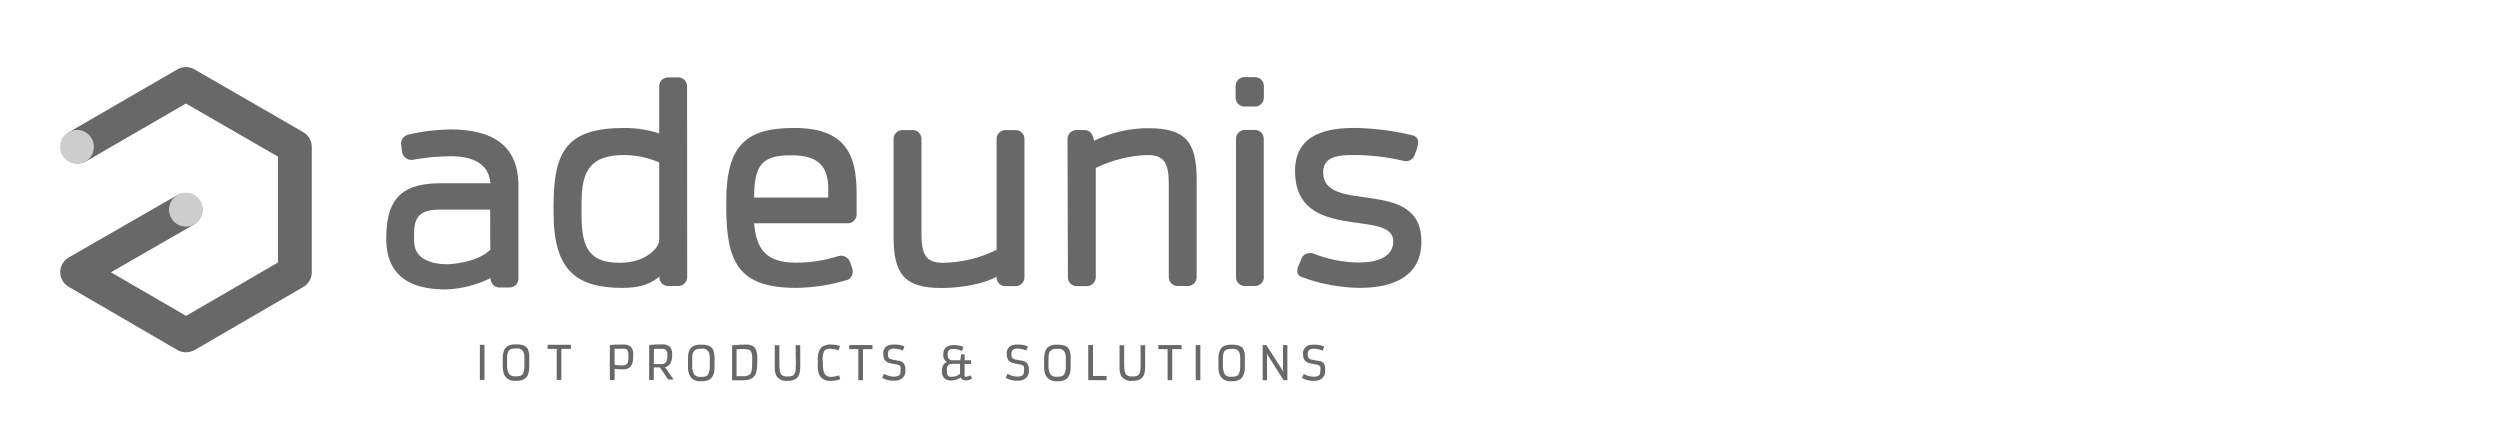 <?xml version="1.0" encoding="utf-8"?>
<!-- Generator: Adobe Illustrator 22.0.1, SVG Export Plug-In . SVG Version: 6.00 Build 0)  -->
<svg version="1.1" id="Livello_2" xmlns="http://www.w3.org/2000/svg" xmlns:xlink="http://www.w3.org/1999/xlink" x="0px" y="0px"
	 viewBox="0 0 1893.2 339.1" style="enable-background:new 0 0 1893.2 339.1;" xml:space="preserve">
<style type="text/css">
	.st0{fill:#676867;}
	.st1{fill:#CDCDCD;}
</style>
<g>
	<path class="st0" d="M140.8,266.8c-2.3,0-4.5-0.6-6.4-1.7l-82.4-47.9c-6.1-3.5-8.2-11.4-4.7-17.5c1.1-2,2.8-3.6,4.7-4.7l82.5-47.4
		c6.3-3.2,14.1-0.7,17.3,5.6c3,5.9,1.1,13.1-4.5,16.6L84,206.2l56.9,33l69.6-40.4v-80.2l-69.7-40.2l-76,44
		c-6.3,3.2-14.1,0.7-17.3-5.6c-3-5.9-1.1-13.1,4.5-16.6l82.4-47.7c4-2.3,8.8-2.3,12.8,0l82.5,47.6c4,2.3,6.4,6.5,6.4,11.1v95
		c0,4.6-2.4,8.8-6.4,11.1l-82.5,47.9C145.3,266.2,143,266.8,140.8,266.8z"/>
	<circle class="st1" cx="58.3" cy="111.2" r="12.8"/>
	<circle class="st1" cx="140.8" cy="158.8" r="12.8"/>
	<g>
		<path class="st0" d="M472,260.9c-3.3,0-6.6,0-9.9,0.4h-0.3v26.5h3.6v-8.5c1.5,0.2,3,0.4,4.5,0.4h2.5c3,0.1,5.6-1.8,6.5-4.6
			c0.4-1.6,0.6-3.2,0.6-4.8v-2c0.2-1.9-0.4-3.8-1.5-5.4C476.4,261.4,474.2,260.7,472,260.9z M475.9,268.2v2.1
			c0.2,1.7-0.2,3.5-0.9,5.1c-0.4,0.5-0.9,0.8-1.4,1c-1,0.3-2.1,0.4-3.2,0.3c-1.7,0-3.3-0.1-5-0.4v-12.2c1.6,0,3.8,0,6.7,0
			c1.1-0.1,2.1,0.2,2.9,0.9C475.6,265.9,475.9,267.1,475.9,268.2z"/>
		<path class="st0" d="M504.4,279.2l-0.8-1.1c1.7-0.4,3.2-1.4,4.1-2.9c1-2.2,1.5-4.6,1.3-7c0.2-1.9-0.4-3.8-1.5-5.4
			c-1.6-1.5-3.8-2.2-6-2h-0.3c-2.5,0-5.6,0-9.3,0.4h-0.3v26.5h3.5v-9.5h2.1h2.4c0.8,1,1.6,2,2.3,3.1l4.1,6.1l0,0h4.1l-4.7-6.7
			L504.4,279.2z M495.2,264.2h1.2h1.4h1.4c0.9,0,1.9,0,3.2,0c0.6,0,1.2,0.3,1.7,0.6c1.1,1.1,1.5,2.6,1.3,4.1
			c0.1,1.8-0.2,3.6-0.9,5.2c-1,1.2-2.5,1.9-4.1,1.6c-2.4,0-4.1,0-5.3,0L495.2,264.2z"/>
		<path class="st0" d="M539.9,264.6c-1.2-2.4-4.1-3.6-8.1-3.6h-1.3c-2.2-0.1-4.4,0.4-6.3,1.6c-0.7,0.5-1.3,1.2-1.8,2
			c-0.4,0.8-0.8,1.7-1,2.7c-0.2,1.1-0.4,2.2-0.4,3.4c0,1.2,0,2.5,0,4.1c0,1.6,0,2.6,0,3.8c0,2.1,0.5,4.1,1.4,6
			c1.7,2.8,4.9,4.4,8.1,4.1h1.1c2.3,0.1,4.5-0.5,6.4-1.8c0.7-0.6,1.3-1.3,1.7-2.1c0.5-0.9,0.8-1.8,1-2.8c0.2-1.1,0.4-2.2,0.4-3.3
			c0-1.2,0-2.5,0-3.8c0-1.3,0-2.7,0-4.1C541.1,268.7,540.7,266.5,539.9,264.6z M530.4,264.1h1.4c2.1-0.3,4.1,0.8,5,2.7
			c0.4,1,0.6,2.1,0.7,3.3c0,1.3,0,2.8,0,4.6v1.8c0.2,2.4-0.2,4.8-1.3,7c-0.4,0.7-1,1.2-1.8,1.5c-1,0.3-2,0.4-3,0.4h-1.1
			c-1.7,0.2-3.5-0.5-4.6-1.9c-1.2-2.1-1.7-4.5-1.5-6.9v-1.8c0-1.3,0-2.7,0-4.1c0-1.4,0.2-2.8,0.8-4.1
			C526,264.9,527.6,264.1,530.4,264.1z"/>
		<path class="st0" d="M571.3,263c-0.5-0.5-1.1-1-1.8-1.3c-0.8-0.3-1.6-0.5-2.5-0.7c-1.2-0.1-2.4-0.1-3.7,0c-1.5,0-3.6,0-6.1,0.3
			l-2.8,0.2V288h8.1c2.4,0.1,4.8-0.4,6.9-1.5c1.6-1,2.8-2.6,3.3-4.5c0.6-2.5,0.8-5.2,0.8-7.8v-2.6c0.1-2.2-0.2-4.4-0.9-6.5
			C572.3,264.4,571.9,263.6,571.3,263z M567.5,283.8c-1.4,0.8-3,1.2-4.6,1.1h-5.1v-20.3c3.1-0.5,6.2-0.4,9.3,0.2
			c0.7,0.2,1.3,0.7,1.6,1.3c0.8,1.8,1.1,3.7,0.9,5.6v2.6c0.1,2.1-0.1,4.3-0.4,6.4C569.1,282,568.4,283.1,567.5,283.8z"/>
		<path class="st0" d="M602.7,275.5c0,1.6-0.1,3.3-0.2,4.9c-0.1,1-0.4,2-0.9,2.9c-0.4,0.6-1.1,1.1-1.8,1.4c-1.2,0.3-2.4,0.5-3.6,0.4
			c-1.3,0.1-2.6-0.2-3.7-0.8c-0.5-0.3-0.8-0.7-1.1-1.1c-0.4-0.7-0.6-1.4-0.8-2.1c-0.3-1.8-0.4-3.7-0.4-5.5v-14.2h-3.5v14.3
			c0,1.2,0,2.2,0,3.3c0,1.9,0.4,3.8,1.2,5.6c1.9,2.8,5.2,4.3,8.5,3.8c2.4,0.2,4.7-0.5,6.7-1.8c0.7-0.5,1.3-1.3,1.7-2.1
			c0.4-0.9,0.8-1.9,0.9-2.9c0.3-2,0.4-4.1,0.3-6.1v-14.1h-3.5L602.7,275.5z"/>
		<path class="st0" d="M623.9,266.3c0.4-0.8,1-1.4,1.8-1.7c1.1-0.4,2.3-0.6,3.5-0.5c1.9,0.1,3.8,0.5,5.6,1.1h0.3l1-3.3h-0.3
			c-0.7-0.2-1.5-0.4-2.3-0.6c-1.5-0.3-2.9-0.4-4.4-0.4c-2.3-0.2-4.7,0.5-6.6,1.8c-0.8,0.6-1.4,1.3-1.8,2.2c-0.5,0.9-0.8,1.8-1,2.8
			c-0.2,1.1-0.4,2.3-0.4,3.4c0,1.2,0,2.6,0,4.1c0,1.3,0,2.6,0,3.8c0.1,2,0.6,4,1.6,5.8c1.9,2.6,5.1,4,8.4,3.6h0.2
			c1.1,0,2.2-0.1,3.3-0.3c1.1-0.1,2.2-0.4,3.2-0.9h0.3l-0.9-2.9h-0.3c-1.7,0.7-3.6,1-5.4,1.1l0,0c-2,0.2-3.9-0.6-5.2-2.2
			c-1-2.2-1.5-4.6-1.3-7v-1.3C622.6,272,622.9,269,623.9,266.3z"/>
		<polygon class="st0" points="643.1,264.4 650,264.4 650,287.9 653.5,287.9 653.5,264.4 660.7,264.4 660.7,261.3 643.1,261.3 		"/>
		<path class="st0" d="M681.5,273.3c-0.9,0-2.2-0.4-4.1-0.7c-1.2-0.1-2.4-0.4-3.6-0.9c-0.9-0.5-1.4-1.6-1.4-3.4
			c-0.1-1.1,0.2-2.3,0.9-3.2c1.2-0.9,2.6-1.3,4.1-1.1l0,0c2.1,0.1,4.2,0.5,6.1,1.4h0.3l1.1-3.2h-0.2c-2.3-0.9-4.8-1.3-7.3-1.3h-0.2
			c-1.1,0-2.3,0.1-3.4,0.3c-3.2,0.7-5.4,3.8-4.9,7l0,0c-0.1,1.6,0.3,3.1,1.1,4.4c0.4,0.5,0.8,0.9,1.3,1.3c0.6,0.4,1.2,0.7,1.9,0.9
			c1.3,0.4,2.7,0.7,4.1,0.9c1.4,0.1,2.8,0.5,4.1,1.2c0.3,0.3,0.5,0.6,0.6,1c0.1,0.6,0.1,1.2,0,1.8v1c0,0.7-0.1,1.3-0.2,2
			c-0.4,1.7-2,2.5-4.7,2.5c-2.6,0-5.1-0.7-7.4-2h-0.3l-1.4,3h0.2c1.4,0.8,2.9,1.4,4.6,1.7l2.3,0.4h2.4c1,0,2-0.1,2.9-0.4
			c3.4-0.8,5.7-4.1,5.2-7.6V280c0.3-2.1-0.5-4.2-2-5.7C682.9,273.9,682.3,273.6,681.5,273.3z"/>
		<path class="st0" d="M734.9,284.4c-1,0.5-2.2,0.8-3.4,0.9h-0.7c-0.1-0.1-0.3-0.3-0.3-0.4c-0.1-0.8-0.1-1.6,0-2.4v-6.9h4.9v-0.4
			c0-0.4,0-0.8,0-1.1c0-0.4,0-0.8,0-1.1v-0.2h-4.9v-4.5h-2.6l-0.7,4.5h-5.4c-0.5,0.1-1.1,0.1-1.6,0c-1.7-0.5-2.8-2.3-2.5-4.1
			c-0.2-1.3,0.2-2.7,1-3.7c0.4-0.3,0.8-0.6,1.3-0.6c1.3-0.2,2.7-0.2,4.1,0c1.4,0.2,2.8,0.6,4.1,1.3h0.3l1.1-3.1h-0.3
			c-2.2-0.9-4.5-1.3-6.9-1.3c-5.4,0-8.1,2.4-8.1,7.1c-0.1,1.6,0.3,3.1,1.2,4.4c0.4,0.5,1,1,1.6,1.3c-1.1,0.5-2,1.2-2.7,2.2
			c-0.8,1.5-1.2,3.1-1.1,4.7c-0.2,2.1,0.5,4.1,2,5.6c1.4,1.1,3.3,1.7,5.1,1.5c2.6,0,5.1-0.8,7.2-2.3c0.2,0.6,0.5,1.1,1,1.5
			c0.7,0.5,1.6,0.8,2.4,0.8c1.8,0,3.5-0.4,5-1.3h0.2l-1.1-2.6L734.9,284.4z M717.3,277.5c0.3-0.6,0.7-1.1,1.3-1.5l0,0
			c1-0.4,2.1-0.6,3.2-0.5h5.2v7.6c-1.8,1.5-4,2.3-6.3,2.2c-1.6,0.4-3.2-0.6-3.5-2.2c0-0.2-0.1-0.3-0.1-0.5c-0.1-0.9-0.1-1.8,0-2.6
			C717,279.1,717.1,278.3,717.3,277.5z"/>
		<path class="st0" d="M775,273.3l-4.1-0.7c-1.2-0.1-2.4-0.5-3.6-0.9c-0.9-0.5-1.4-1.6-1.4-3.4c-0.1-1.1,0.2-2.3,0.9-3.2
			c1.2-0.9,2.6-1.3,4.1-1.1l0,0c2.1,0.1,4.2,0.5,6.1,1.4h0.3l1.1-3.2h-0.2c-2.3-0.9-4.8-1.3-7.3-1.3h-0.2c-1.1,0-2.3,0.1-3.4,0.3
			c-3.2,0.7-5.4,3.8-4.9,7l0,0c-0.1,1.6,0.3,3.1,1.1,4.4c0.3,0.5,0.8,1,1.3,1.3c0.6,0.4,1.2,0.7,1.9,0.9c1.3,0.4,2.7,0.7,4.1,0.9
			c1.4,0.1,2.8,0.5,4.1,1.2c0.3,0.3,0.5,0.6,0.6,1c0.1,0.6,0.1,1.2,0,1.8v1c0,0.7-0.1,1.3-0.2,2c-0.4,1.7-2,2.5-4.7,2.5
			c-2.6,0-5.1-0.7-7.4-2h-0.3l-1.4,3h0.2c1.4,0.8,2.9,1.4,4.6,1.7l2.3,0.4h2.4c1,0,2-0.1,2.9-0.4c3.4-0.8,5.7-4.1,5.2-7.6V280
			c0.3-2.1-0.5-4.2-2-5.7C776.4,273.9,775.7,273.6,775,273.3z"/>
		<path class="st0" d="M809.6,264.6c-1.2-2.4-4.1-3.6-8.3-3.6h-1.1c-2.2-0.1-4.4,0.4-6.3,1.6c-0.7,0.5-1.3,1.2-1.7,2
			c-0.5,0.8-0.8,1.7-1,2.7c-0.3,1.1-0.4,2.2-0.5,3.4c0,1.2,0,2.5,0,4.1c0,1.6,0,2.6,0,3.8c0,2.1,0.5,4.1,1.4,6
			c1.7,2.8,4.9,4.4,8.1,4.1h1.1c2.3,0.1,4.5-0.5,6.4-1.8c0.7-0.6,1.3-1.3,1.7-2.1c0.5-0.9,0.8-1.8,1-2.8c0.2-1.1,0.4-2.2,0.4-3.3
			c0-1.2,0-2.5,0-3.8c0-1.3,0-2.7,0-4.1C810.9,268.7,810.5,266.5,809.6,264.6z M800,264.2h1.4c2.1-0.3,4.1,0.8,5,2.7
			c0.4,1,0.7,2.1,0.7,3.3c0,1.3,0,2.8,0,4.6v1.8c0.2,2.4-0.2,4.8-1.3,7c-0.4,0.6-1.1,1.1-1.8,1.3c-1,0.3-2,0.4-3,0.4h-1
			c-1.7,0.2-3.5-0.5-4.6-1.9c-1.1-2.1-1.6-4.5-1.4-6.9v-1.8c0-1.3,0-2.7,0-4.1c0-1.4,0.3-2.8,0.8-4.1
			C795.8,264.9,797.4,264.1,800,264.2L800,264.2z"/>
		<polygon class="st0" points="827.7,261.3 824.1,261.3 824.1,287.9 838,287.9 838,284.7 827.7,284.7 		"/>
		<path class="st0" d="M863.8,275.5c0,1.6-0.1,3.3-0.2,4.9c-0.1,1-0.4,2-0.9,2.9c-0.4,0.6-1.1,1.1-1.8,1.4c-1.2,0.3-2.4,0.5-3.6,0.4
			c-1.3,0.1-2.6-0.2-3.7-0.8c-0.5-0.3-0.8-0.7-1.1-1.1c-0.4-0.7-0.6-1.4-0.8-2.1c-0.3-1.8-0.4-3.7-0.4-5.5v-14.2h-3.5v14.3
			c0,1.2,0,2.2,0,3.3c0,1.9,0.4,3.8,1.2,5.6c1.9,2.8,5.2,4.3,8.6,3.8c2.4,0.2,4.7-0.5,6.7-1.8c0.7-0.6,1.3-1.3,1.7-2.1
			c0.4-0.9,0.7-1.9,0.9-2.9c0.3-2,0.4-4.1,0.3-6.1v-14.1h-3.5L863.8,275.5z"/>
		<polygon class="st0" points="877.2,264.4 884.2,264.4 884.2,287.9 887.7,287.9 887.7,264.4 894.8,264.4 894.8,261.3 877.2,261.3 
					"/>
		<rect x="905.5" y="261.3" class="st0" width="3.5" height="26.6"/>
		<path class="st0" d="M941.7,264.6c-1.2-2.4-4.1-3.6-8.3-3.6h-1.1c-2.2-0.1-4.5,0.4-6.4,1.6c-0.7,0.5-1.3,1.2-1.7,2
			c-0.5,0.8-0.8,1.7-1,2.7c-0.3,1.1-0.4,2.2-0.5,3.4c0,1.2,0,2.5,0,4.1c0,1.6,0,2.6,0,3.8c0,2.1,0.5,4.1,1.3,6
			c1.7,2.8,4.9,4.4,8.1,4.1h1.1c2.3,0.1,4.5-0.5,6.4-1.8c0.7-0.6,1.3-1.3,1.7-2.1c0.4-0.9,0.8-1.8,1-2.8c0.2-1.1,0.4-2.2,0.4-3.3
			c0-1.2,0-2.5,0-3.8c0-1.3,0-2.7,0-4.1C942.9,268.7,942.5,266.6,941.7,264.6z M932.1,264.2h1.4c2.1-0.3,4.1,0.8,5,2.7
			c0.4,1,0.6,2.1,0.7,3.3c0,1.3,0,2.8,0,4.6v1.8c0.2,2.4-0.2,4.8-1.3,7c-0.4,0.6-1.1,1.1-1.8,1.3c-1,0.3-2,0.4-3,0.4h-1
			c-1.8,0.2-3.5-0.5-4.6-1.9c-1.1-2.1-1.6-4.5-1.4-6.9v-1.8c0-1.3,0-2.7,0-4.1c0-1.4,0.2-2.8,0.8-4.1
			C927.8,264.9,929.5,264.1,932.1,264.2L932.1,264.2z"/>
		<polygon class="st0" points="971.6,280.1 971.8,281.9 971.1,280.3 959,261.3 956.2,261.3 956.2,287.9 959.5,287.9 959.5,269.2 
			959.3,267.5 960,268.9 971.9,287.7 972,287.9 974.9,287.9 974.9,261.3 971.6,261.3 		"/>
		<path class="st0" d="M1001.8,274.4c-0.7-0.5-1.5-0.8-2.4-1c-0.9,0-2.2-0.4-4.1-0.7c-1.2-0.1-2.4-0.4-3.6-0.9
			c-0.9-0.5-1.4-1.6-1.4-3.4c-0.1-1.1,0.2-2.3,0.9-3.2c1.2-0.9,2.6-1.3,4.1-1.1l0,0c2.1,0.1,4.2,0.5,6.1,1.4h0.3l1.1-3.2h-0.2
			c-2.3-0.9-4.8-1.3-7.3-1.3h-0.2c-1.1,0-2.3,0.1-3.4,0.3c-3.2,0.7-5.4,3.8-4.9,7l0,0c-0.1,1.6,0.3,3.1,1.1,4.4
			c0.4,0.5,0.8,0.9,1.3,1.3c0.6,0.4,1.2,0.7,1.9,0.9c1.3,0.4,2.7,0.7,4.1,0.9c1.4,0.1,2.8,0.5,4.1,1.2c0.3,0.3,0.5,0.6,0.6,1
			c0.1,0.6,0.1,1.2,0,1.8v1c0,0.7-0.1,1.3-0.2,2c-0.4,1.7-2,2.5-4.7,2.5c-2.6,0-5.1-0.7-7.4-2h-0.3l-1.4,3h0.2
			c1.4,0.8,2.9,1.4,4.6,1.7l2.3,0.4h2.4c1,0,2-0.1,2.9-0.4c3.4-0.8,5.7-4.1,5.2-7.6V280C1003.8,278,1003.2,275.9,1001.8,274.4z"/>
		<rect x="363.4" y="261.1" class="st0" width="3.5" height="26.6"/>
		<path class="st0" d="M399.7,264.3c-1.3-2.4-4.1-3.5-8.4-3.5h-1.1c-2.2-0.1-4.4,0.4-6.3,1.6c-0.7,0.5-1.3,1.2-1.7,2
			c-0.5,0.8-0.8,1.7-1,2.7c-0.3,1.1-0.4,2.2-0.5,3.3c0,1.2,0,2.6,0,4.1c0,1.3,0,2.6,0,3.8c0.1,2.1,0.5,4.1,1.4,6
			c1.7,2.8,4.9,4.4,8.1,4.1h1.1c2.3,0.1,4.6-0.5,6.4-1.8c0.7-0.6,1.4-1.3,1.8-2.1c0.4-0.9,0.7-1.8,0.9-2.7c0.2-1.1,0.4-2.2,0.4-3.3
			c0-1.2,0-2.4,0-3.8s0-2.7,0-4.1C400.9,268.3,400.5,266.3,399.7,264.3z M390,263.9h1.4c2.1-0.3,4.1,0.8,5,2.7
			c0.4,1,0.7,2.1,0.7,3.3c0,1.3,0,2.8,0,4.6v1.8c0.2,2.4-0.2,4.8-1.3,7c-0.4,0.6-1.1,1.1-1.8,1.3c-1,0.3-2,0.4-3,0.4h-0.9
			c-1.7,0.2-3.5-0.5-4.6-1.9c-1.2-2.1-1.7-4.5-1.5-6.9v-1.8c0-1.3,0-2.7,0-4.1c0-1.4,0.3-2.8,0.8-4.1
			C385.8,264.6,387.4,263.9,390,263.9z"/>
		<polygon class="st0" points="414.7,264.2 421.6,264.2 421.6,287.7 425.1,287.7 425.1,264.2 432.3,264.2 432.3,261.1 414.7,261.1 
					"/>
	</g>
	<g>
		<path class="st0" d="M340.9,98c-10.9,0.2-21.7,1.5-32.2,4.1c-3,0.9-5.1,3.6-5,6.8l0.6,5.4c0.3,4,3.7,7,7.7,6.8
			c9.6-1.7,19.3-2.7,29-2.8c16.3,0,29.2,5.1,30.4,20.5h-38.3c-33,0-40.6,16.3-40.6,42.2c0,34.3,27.8,38.2,45.3,38.2
			c11.7-0.5,23.2-3.4,33.7-8.6c-0.2,3.7,2.6,6.8,6.2,7.1c0.1,0,0.2,0,0.3,0h8.1c3.7-0.1,6.6-3.2,6.5-6.9c0-0.1,0-0.1,0-0.2v-69.9
			C392.6,109.9,372.8,98,340.9,98z M371.3,189.1c-9.8,9.8-30.2,11-32.5,11c-13,0-25.2-4.4-25.2-17.5c0-12.2-1.3-23.9,19.1-23.9h38.5
			v2.9l0,0L371.3,189.1z"/>
		<path class="st0" d="M520.4,209.5c0.2,3.7-2.6,6.8-6.2,7.1c-0.1,0-0.2,0-0.3,0h-8.1c-3.7-0.1-6.6-3.1-6.5-6.8c0-0.1,0-0.2,0-0.3
			c-7.4,6.2-16,8.5-28.1,8.5c-35.1,0-52-13.6-52-56.9v-5.1c0-42.5,10.6-59.1,54-59.1c8.8,0,17.6,1.4,26,4.1V65.7
			c-0.2-3.7,2.6-6.9,6.3-7.1c0.1,0,0.1,0,0.2,0h8.1c3.7,0.1,6.6,3.2,6.5,6.9c0,0.1,0,0.1,0,0.2L520.4,209.5z M440.4,153.1v9.9
			c0,25.1,6.2,36,29,36c20.1,0,29.8-11.8,29.8-16.8V123c-8.3-3.6-17.2-5.5-26.3-5.6C447.5,117.4,440.4,128.9,440.4,153.1z"/>
		<path class="st0" d="M636.8,193.6c3.3,0,6.2,2.2,7.1,5.3l1.8,5.3v1.7c0,2.5-1.3,4.8-3.5,5.9c-12.6,3.9-25.8,6-39,6.2
			c-43.4,0-53.2-18.6-53.2-61v-4.9c0-43.4,16.3-55.2,51.4-55.2c38.7,0,47.3,19.8,47.3,49.6V162c0.2,3.7-2.6,6.9-6.3,7.1
			c-0.1,0-0.1,0-0.2,0h-71.1c1.5,19.2,8.9,29.8,31.3,29.8c11,0.1,22-1.6,32.5-5C636.1,193.9,636.1,193.6,636.8,193.6z M571.1,149.6
			h56.1v-6.9c0-16.9-7.7-25.1-27.8-25.1C576.8,117.4,571.1,125.3,571.1,149.6z"/>
		<path class="st0" d="M713,218.1c-28.2,0-36.3-10.6-36.3-38.8v-73.7c-0.2-3.7,2.6-6.8,6.2-7.1c0.1,0,0.2,0,0.3,0h8.1
			c3.7,0.1,6.6,3.1,6.5,6.8c0,0.1,0,0.2,0,0.3v70.6c0,15.4,2.4,22.8,16.3,22.8c14.1-0.2,28-3.5,40.6-9.8v-83.6
			c-0.2-3.7,2.6-6.8,6.2-7.1c0.1,0,0.2,0,0.3,0h8.1c3.7,0.1,6.6,3.1,6.5,6.8c0,0.1,0,0.2,0,0.3v104c0.2,3.7-2.6,6.8-6.2,7.1
			c-0.1,0-0.2,0-0.3,0h-8.1c-3.7-0.1-6.6-3.1-6.5-6.8c0-0.1,0-0.2,0-0.3C746.4,214.3,729.8,218.1,713,218.1z"/>
		<path class="st0" d="M808.4,105.8c-0.3-3.8,2.5-7,6.3-7.3c0.2,0,0.3,0,0.5,0h6.2c4.4,0,6.2,3.5,7.1,8.1c12.9-6.3,27-9.6,41.4-9.5
			c28,0,36.3,10.6,36.3,38.7v73.7c0.2,3.7-2.6,6.9-6.3,7.1c-0.1,0-0.1,0-0.2,0h-8.1c-3.7-0.1-6.6-3.2-6.5-6.9c0-0.1,0-0.1,0-0.2
			v-69.4c0-15.4-2.4-22.7-16.3-22.7c-13.5,0.5-26.8,3.8-39,9.8v82.4c0.2,3.7-2.6,6.8-6.2,7.1c-0.1,0-0.2,0-0.3,0h-8.1
			c-3.7-0.1-6.6-3.1-6.5-6.8c0-0.1,0-0.2,0-0.3L808.4,105.8z"/>
		<path class="st0" d="M957.1,73.6c0.2,3.7-2.6,6.8-6.2,7.1c-0.1,0-0.2,0-0.3,0h-8.1c-3.7,0.1-6.7-2.9-6.8-6.6c0-0.2,0-0.3,0-0.5
			v-8.1c-0.2-3.7,2.6-6.9,6.3-7.1c0.1,0,0.1,0,0.2,0h8.1c3.7-0.1,6.7,2.9,6.8,6.6c0,0.2,0,0.3,0,0.5V73.6z"/>
		<path class="st0" d="M957.1,209.5c0.2,3.7-2.6,6.8-6.2,7.1c-0.1,0-0.2,0-0.3,0h-8.1c-3.7-0.1-6.6-3.2-6.5-6.9c0-0.1,0-0.1,0-0.2
			v-104c-0.2-3.7,2.6-6.8,6.2-7.1c0.1,0,0.1,0,0.2,0h8.1c3.7,0.1,6.6,3.1,6.5,6.8c0,0.1,0,0.2,0,0.3V209.5z"/>
		<path class="st0" d="M982.4,205.1c0-0.9-0.3-1.8,3-8.6c0.7-2.9,3.5-4.9,6.5-4.8c0.9-0.1,1.8,0,2.7,0.3c11,4.4,22.7,6.7,34.5,6.8
			c14.2,0,26-4.4,26-16c0-25.4-74.4,1.8-74.4-53.4c0-29.3,26.9-32.5,44.9-32.5h1.2c13.3,0.3,26.6,1.9,39.6,4.8l3.5,0.9
			c2.4,0.5,4.1,2.6,4.1,5c-0.3,3.1-1.1,6-2.4,8.9c-0.7,3-3.2,5.2-6.2,5.6c-0.9,0-1.8-0.1-2.6-0.3c-12.3-2.9-24.9-4.4-37.5-4.4
			c-10.6,0-23.3,0.6-23.3,13c0,32.8,74.4,2.6,74.4,52.5c0,30.7-28.6,35.1-46.9,35.1c-14.8-0.2-29.5-2.9-43.4-8.1
			C983.7,209.3,982.3,207.3,982.4,205.1z"/>
	</g>
</g>
<script  id="useragent-switcher-helper-script" xmlns="">
	navigator.__defineGetter__(&quot;userAgent&quot;, function () {return &quot;Mozilla/5.0 (Windows NT 10.0; WOW64; rv:56.0) Gecko/20100101 Firefox/56.0&quot;})
	</script>
</svg>

